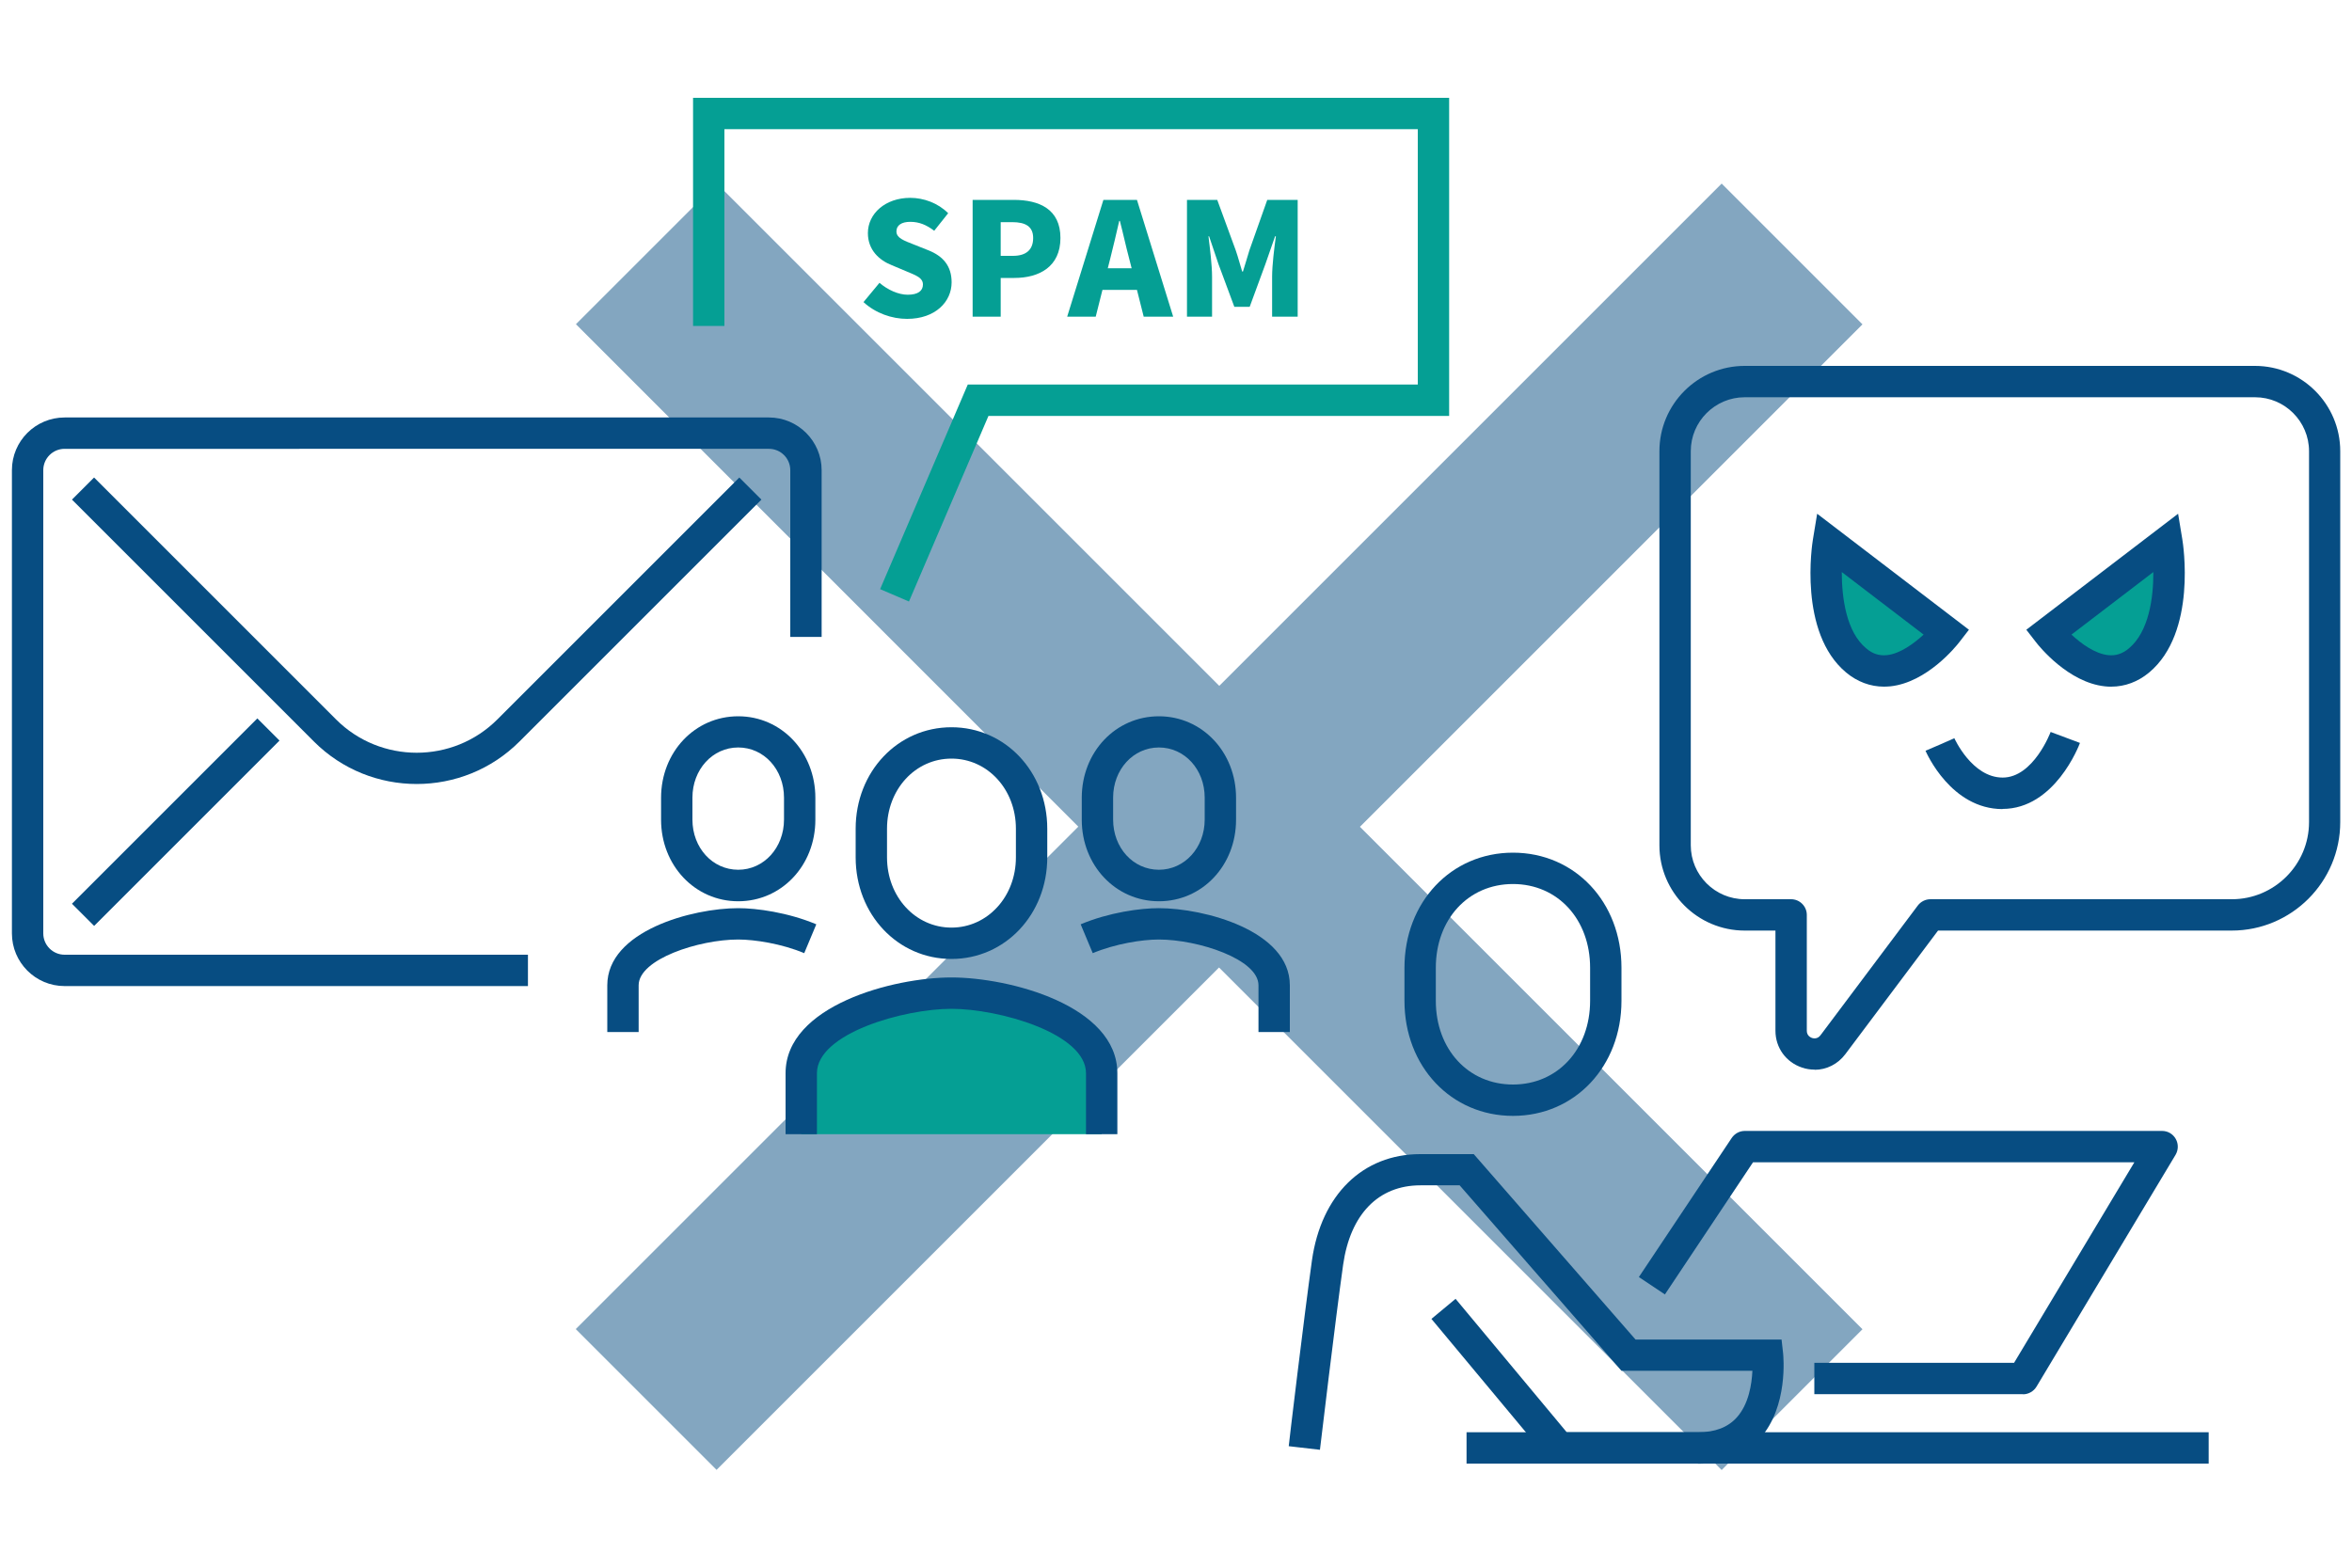 <?xml version="1.0" encoding="UTF-8"?><svg id="b" xmlns="http://www.w3.org/2000/svg" viewBox="0 0 150 100"><g id="c"><g opacity=".5"><path d="m77.75,61.71l-32.05,32.05-8.98-8.98,32.05-32.05L36.73,20.68l8.98-8.98,32.05,32.05L109.8,11.71l8.98,8.98-32.05,32.05,32.05,32.05-8.98,8.98-32.05-32.05Z" fill="#074d82"/></g><path d="m60.68,61.17c-3.43,0-6.11-2.84-6.11-6.48v-1.83c0-3.63,2.68-6.47,6.11-6.47s6.11,2.84,6.11,6.47v1.83c0,3.63-2.68,6.48-6.11,6.48Zm0-12.78c-2.31,0-4.11,1.97-4.11,4.47v1.83c0,2.51,1.81,4.48,4.11,4.48s4.11-1.97,4.11-4.48v-1.83c0-2.51-1.81-4.47-4.11-4.47Z" fill="#074d82"/><path d="m70.26,72.35v-3.89c0-3.52-6.4-5.11-9.58-5.11s-9.58,1.59-9.58,5.11v3.89" fill="#059f94"/><path d="m71.26,72.35h-2v-3.89c0-2.55-5.56-4.11-8.58-4.11s-8.58,1.56-8.58,4.11v3.89h-2v-3.89c0-4.32,6.89-6.11,10.58-6.11s10.58,1.79,10.58,6.11v3.89Z" fill="#074d82"/><path d="m47.08,57.49c-2.76,0-4.92-2.29-4.92-5.2v-1.4c0-2.92,2.16-5.2,4.92-5.2s4.92,2.29,4.92,5.2v1.4c0,2.92-2.16,5.2-4.92,5.2Zm0-9.81c-1.64,0-2.92,1.41-2.92,3.2v1.4c0,1.8,1.28,3.2,2.92,3.2s2.92-1.41,2.92-3.2v-1.4c0-1.8-1.28-3.2-2.92-3.2Z" fill="#074d82"/><path d="m40.73,65.83h-2v-2.98c0-3.48,5.44-4.92,8.35-4.92,1.17,0,3.17.27,4.98,1.03l-.77,1.84c-1.43-.6-3.15-.87-4.21-.87-2.5,0-6.35,1.25-6.35,2.92v2.98Z" fill="#074d82"/><path d="m73.91,57.49c-2.76,0-4.92-2.29-4.92-5.2v-1.4c0-2.92,2.16-5.2,4.92-5.2s4.92,2.29,4.92,5.2v1.4c0,2.92-2.16,5.2-4.92,5.2Zm0-9.81c-1.64,0-2.92,1.41-2.92,3.2v1.4c0,1.8,1.28,3.2,2.92,3.2s2.92-1.41,2.92-3.2v-1.4c0-1.8-1.28-3.2-2.92-3.2Z" fill="#074d82"/><path d="m82.26,65.83h-2v-2.98c0-1.67-3.86-2.92-6.36-2.92-1.06,0-2.77.27-4.21.87l-.77-1.84c1.81-.76,3.81-1.03,4.98-1.03,2.91,0,8.36,1.44,8.36,4.92v2.98Z" fill="#074d82"/><path d="m33.67,62.9H4.12c-1.86,0-3.36-1.51-3.36-3.36v-29.55c0-1.86,1.51-3.36,3.36-3.36h44.92c1.85,0,3.36,1.51,3.36,3.36v10.64h-2v-10.64c0-.75-.61-1.36-1.36-1.36H4.12c-.75,0-1.36.61-1.36,1.36v29.55c0,.75.61,1.36,1.36,1.36h29.55v2Z" fill="#074d82"/><path d="m26.58,50.01c-2.38,0-4.75-.9-6.56-2.71l-15.43-15.43,1.41-1.41,15.43,15.43c2.83,2.83,7.45,2.84,10.29,0l15.43-15.43,1.41,1.41-15.43,15.43c-1.81,1.81-4.18,2.71-6.56,2.71Z" fill="#074d82"/><rect x="2.85" y="51.44" width="16.72" height="2" transform="translate(-33.8 23.29) rotate(-45)" fill="#074d82"/><path d="m96.49,71.18c-3.94,0-6.92-3.15-6.92-7.34v-2.11c0-4.18,2.97-7.34,6.92-7.34s6.92,3.15,6.92,7.34v2.11c0,4.18-2.97,7.34-6.92,7.34Zm0-14.79c-2.85,0-4.92,2.25-4.92,5.34v2.11c0,3.09,2.07,5.34,4.92,5.34s4.92-2.25,4.92-5.34v-2.11c0-3.09-2.07-5.34-4.92-5.34Z" fill="#074d82"/><path d="m108.29,93.36h-9.31l-7.69-9.23,1.54-1.28,7.09,8.51h8.38c1.08,0,1.89-.31,2.46-.94.77-.85.96-2.13,1-2.98h-8.35l-10.32-11.83h-2.5c-2.68,0-4.47,1.84-4.93,5.06-.5,3.55-1.47,11.73-1.48,11.81l-1.99-.23c0-.08.98-8.28,1.48-11.85.59-4.18,3.24-6.78,6.91-6.78h3.41l10.32,11.83h9.31l.1.89c.01.14.35,3.37-1.48,5.42-.96,1.07-2.28,1.61-3.95,1.61Z" fill="#074d82"/><path d="m129.02,88.93h-13.31v-2h12.74l7.67-12.79h-24.32l-5.62,8.43-1.66-1.11,5.92-8.87c.19-.28.5-.45.83-.45h26.62c.36,0,.69.19.87.51s.17.7-.01,1.01l-8.87,14.79c-.18.3-.51.49-.86.49Z" fill="#074d82"/><rect x="93.53" y="91.36" width="47.33" height="2" fill="#074d82"/><path d="m115.73,68.23c-.27,0-.54-.04-.8-.13-1.03-.34-1.7-1.27-1.7-2.35v-6.39h-1.96c-3,0-5.44-2.44-5.44-5.44v-25.14c0-3,2.44-5.44,5.44-5.44h32.54c3,0,5.44,2.44,5.44,5.44v23.66c0,3.81-3.1,6.92-6.92,6.92h-18.73l-5.91,7.88c-.48.64-1.2,1-1.96,1Zm-4.46-42.89c-1.89,0-3.44,1.54-3.44,3.44v25.14c0,1.89,1.54,3.44,3.44,3.44h2.96c.55,0,1,.45,1,1v7.39c0,.31.23.42.33.46.1.03.35.08.54-.17l6.21-8.28c.19-.25.49-.4.8-.4h19.23c2.71,0,4.92-2.21,4.92-4.92v-23.66c0-1.89-1.54-3.44-3.44-3.44h-32.54Z" fill="#074d82"/><path d="m116.6,34.57l7.56,5.78s-3.11,4-5.78,1.78-1.78-7.56-1.78-7.56Z" fill="#059f94"/><path d="m120.15,43.8c-.87,0-1.7-.31-2.41-.9-3.07-2.56-2.16-8.25-2.12-8.49l.27-1.64,9.68,7.4-.62.8c-.2.26-2.05,2.56-4.39,2.81-.14.01-.27.02-.4.02Zm-2.69-7.31c0,1.66.29,3.82,1.56,4.87.41.35.83.48,1.32.43.84-.09,1.72-.74,2.34-1.31l-5.22-3.99Z" fill="#074d82"/><path d="m138.19,34.57l-7.56,5.78s3.11,4,5.78,1.78,1.78-7.56,1.78-7.56Z" fill="#059f94"/><path d="m134.64,43.8c-.13,0-.27,0-.4-.02-2.34-.25-4.19-2.55-4.39-2.81l-.62-.8,9.68-7.4.27,1.64c.04.24.95,5.93-2.12,8.49-.71.59-1.54.9-2.41.9Zm-2.53-3.32c.62.58,1.5,1.22,2.34,1.31.48.05.9-.08,1.32-.43,1.27-1.06,1.57-3.21,1.56-4.87l-5.22,3.99Z" fill="#074d82"/><path d="m127.72,51.61c-3.29,0-4.85-3.57-4.92-3.72l1.84-.79-.92.39.92-.4s1.12,2.51,3.08,2.51,3.05-2.88,3.06-2.91l1.87.7c-.06.17-1.61,4.21-4.94,4.21Z" fill="#074d82"/><polygon points="57.97 38.37 56.13 37.58 61.72 24.53 90.42 24.53 90.42 8.24 46.2 8.24 46.2 20.79 44.2 20.79 44.2 6.24 92.42 6.24 92.42 26.53 63.04 26.53 57.97 38.37" fill="#059f94"/><path d="m55.07,19.27l1.02-1.23c.52.45,1.21.76,1.8.76.66,0,.97-.25.97-.65,0-.43-.41-.57-1.05-.84l-.95-.4c-.78-.31-1.51-.96-1.51-2.04,0-1.25,1.12-2.25,2.7-2.25.86,0,1.77.33,2.42.98l-.89,1.12c-.49-.37-.95-.57-1.53-.57-.55,0-.88.22-.88.61,0,.42.46.58,1.12.84l.93.37c.92.37,1.47.99,1.47,2.04,0,1.24-1.04,2.33-2.84,2.33-.97,0-2.01-.36-2.78-1.07Z" fill="#059f94"/><path d="m62.03,12.75h2.62c1.63,0,2.98.59,2.98,2.43s-1.36,2.55-2.94,2.55h-.87v2.47h-1.79v-7.45Zm2.57,3.57c.87,0,1.29-.41,1.29-1.14s-.48-1.01-1.34-1.01h-.73v2.15h.78Z" fill="#059f94"/><path d="m70.37,12.75h2.14l2.31,7.45h-1.88l-.43-1.71h-2.2l-.43,1.71h-1.82l2.31-7.45Zm.28,4.36h1.52l-.16-.63c-.2-.74-.39-1.63-.59-2.39h-.04c-.18.78-.38,1.65-.57,2.39l-.16.63Z" fill="#059f94"/><path d="m75.7,12.75h1.93l1.18,3.22c.15.43.27.9.41,1.35h.05c.15-.45.27-.92.41-1.35l1.14-3.22h1.94v7.45h-1.63v-2.55c0-.74.14-1.85.24-2.58h-.05l-.62,1.78-1,2.72h-.98l-1.01-2.72-.6-1.78h-.04c.09.73.23,1.84.23,2.58v2.55h-1.6v-7.45Z" fill="#059f94"/><rect width="150" height="100" fill="none"/></g></svg>